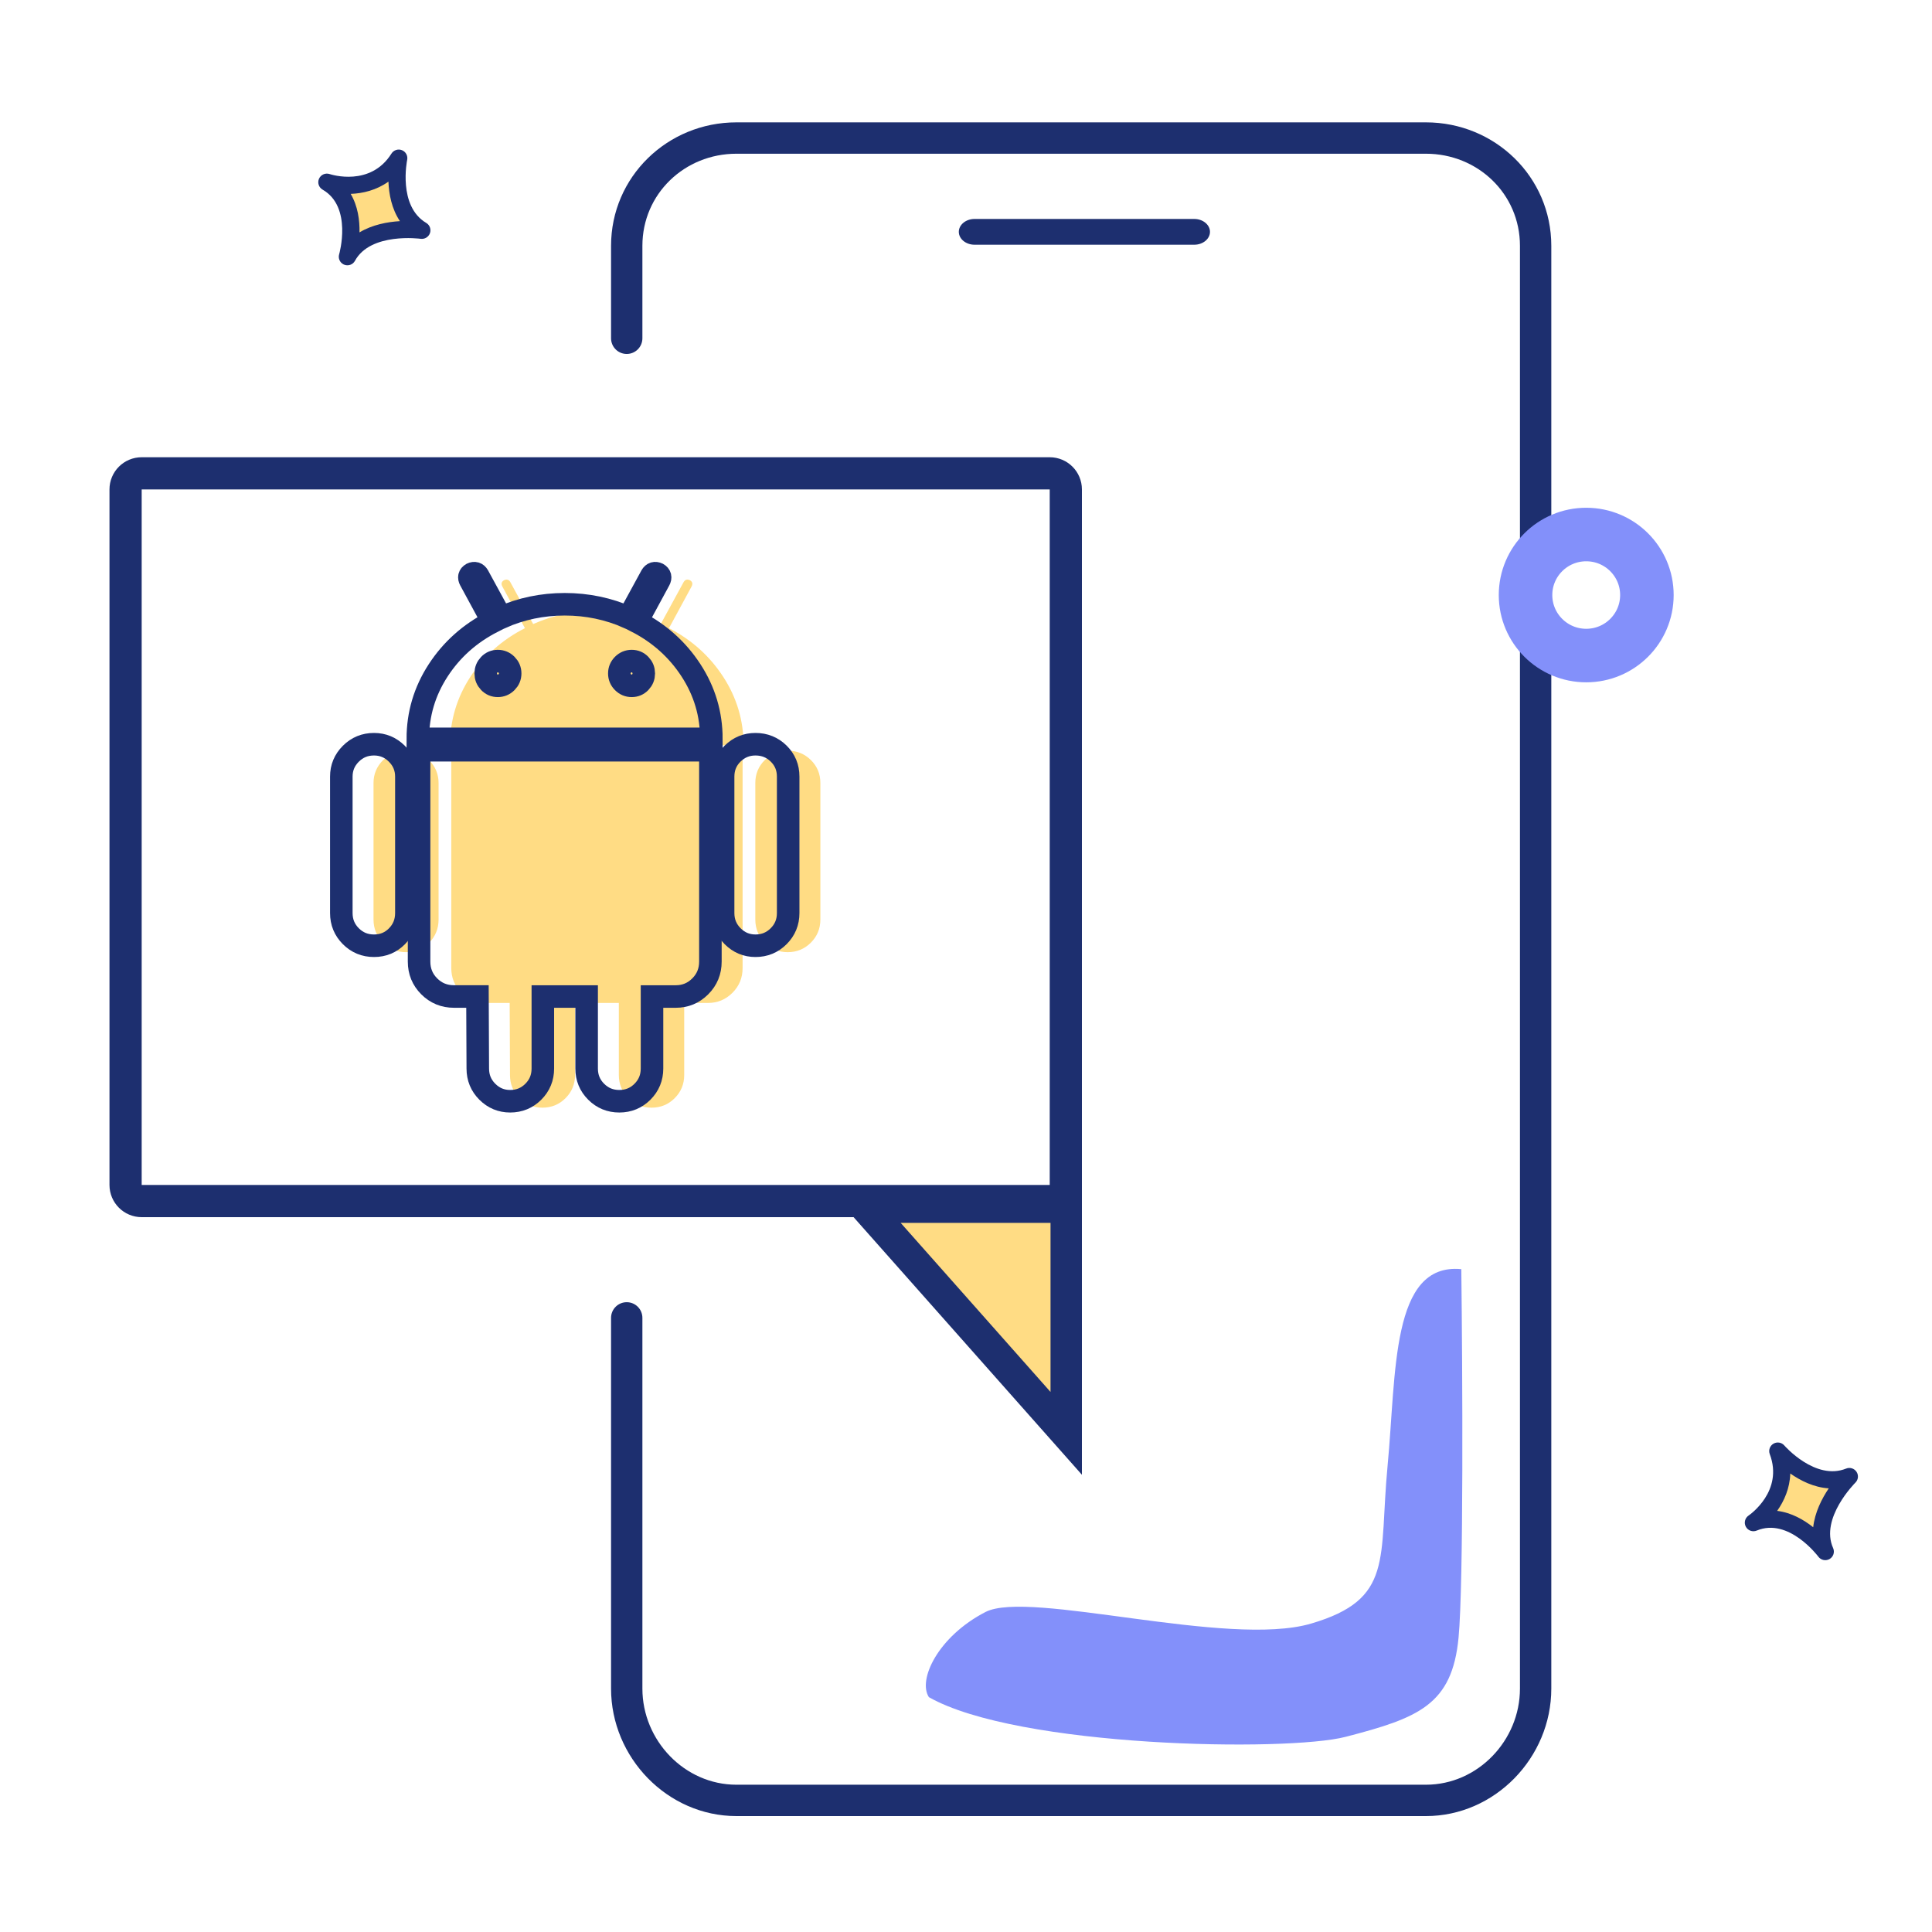 <?xml version="1.0" encoding="UTF-8"?> <svg xmlns="http://www.w3.org/2000/svg" width="300" height="300" viewBox="0 0 300 300" fill="none"><path d="M166.385 225.5L135.885 188.5H165.385L166.385 225.5Z" fill="#FFDC84"></path><path d="M276.065 225.32C278.639 232.146 272.276 236.433 272.276 236.433C278.296 233.918 283.434 240.925 283.434 240.925C280.943 235.374 287.173 229.272 287.173 229.272C281.429 231.585 276.065 225.32 276.065 225.32Z" fill="#FFDC84"></path><path d="M286.664 228.04C281.894 229.962 277.12 224.513 277.073 224.458C276.65 223.967 275.936 223.848 275.379 224.177C274.82 224.506 274.579 225.187 274.808 225.794C276.97 231.527 271.741 235.183 271.52 235.333C270.951 235.717 270.767 236.468 271.093 237.071C271.42 237.674 272.152 237.931 272.785 237.666C277.749 235.593 282.304 241.656 282.348 241.716C282.729 242.235 283.421 242.404 283.994 242.136C284.029 242.119 284.064 242.101 284.098 242.082C284.69 241.74 284.926 241.007 284.646 240.385C282.567 235.755 288.047 230.281 288.101 230.227C288.555 229.782 288.632 229.077 288.282 228.545C287.933 228.013 287.256 227.801 286.664 228.04ZM281.553 237.148C280.088 235.987 278.161 234.873 275.956 234.608C277.051 233.064 277.925 231.088 277.995 228.805C279.562 229.904 281.643 230.965 283.967 231.111C282.899 232.7 281.806 234.832 281.553 237.148Z" fill="#1D2F6F"></path><path d="M221.418 19H114.351C103.645 19 94.885 27.45 94.885 38.17V52.53C94.885 53.873 95.974 54.963 97.318 54.963C98.662 54.963 99.751 53.873 99.751 52.53V38.17C99.751 30.109 106.302 23.87 114.351 23.87H221.418C229.468 23.87 236.018 30.109 236.018 38.17V262.207C236.018 270.262 229.468 277.13 221.418 277.13H114.351C106.302 277.13 99.751 270.262 99.751 262.207V204.637C99.751 203.293 98.662 202.204 97.318 202.204C95.974 202.204 94.885 203.293 94.885 204.637V262.207C94.885 272.922 103.645 282 114.351 282H221.418C232.125 282 240.885 272.922 240.885 262.207V38.17C240.885 27.45 232.125 19 221.418 19Z" fill="#1D2F6F"></path><path d="M187.885 36C187.885 37.1 186.788 38 185.447 38H151.322C149.982 38 148.885 37.1 148.885 36C148.885 34.9 149.982 34 151.322 34H185.447C186.788 34 187.885 34.9 187.885 36Z" fill="#1D2F6F"></path><path d="M163.125 189.889V216.142L139.857 189.889H163.125ZM168 185H129L168 229V185Z" fill="#1D2F6F"></path><path d="M61.925 24.559C58.044 30.739 50.768 28.293 50.768 28.293C56.423 31.542 53.953 39.866 53.953 39.866C56.868 34.524 65.511 35.764 65.511 35.764C60.184 32.611 61.925 24.559 61.925 24.559Z" fill="#FFDC84"></path><path d="M66.184 34.615C61.758 31.997 63.208 24.907 63.223 24.836C63.358 24.203 63.02 23.565 62.42 23.322C61.819 23.079 61.129 23.301 60.784 23.85C57.524 29.042 51.439 27.112 51.186 27.028C50.535 26.809 49.823 27.119 49.541 27.743C49.258 28.368 49.497 29.104 50.092 29.446C54.755 32.125 52.684 39.414 52.663 39.486C52.48 40.102 52.764 40.754 53.327 41.045C53.36 41.063 53.396 41.079 53.432 41.095C54.064 41.356 54.791 41.1 55.117 40.501C57.549 36.044 65.235 37.07 65.311 37.08C65.942 37.17 66.55 36.804 66.762 36.204C66.974 35.604 66.733 34.939 66.184 34.615ZM55.823 36.085C55.859 34.219 55.579 32.015 54.453 30.106C56.348 30.038 58.454 29.533 60.316 28.203C60.39 30.113 60.806 32.406 62.099 34.338C60.185 34.455 57.823 34.881 55.823 36.085Z" fill="#1D2F6F"></path><ellipse cx="246.307" cy="92.397" rx="9.423" ry="9.397" stroke="#8390FA" stroke-width="8.312"></ellipse><path d="M215.462 227.625C216.837 213.19 215.96 196.029 226.911 197.073C227.1 212.661 227.28 245.928 226.484 254.29C225.488 264.742 220.274 266.757 208.944 269.696C199.88 272.047 158.055 271.379 144.237 263.534C142.484 260.855 145.635 254.124 153.031 250.308C159.798 246.815 190.67 255.901 203.587 252.109C216.505 248.317 214.088 242.059 215.462 227.625Z" fill="#8390FA"></path><path d="M19.5 76C19.5 74.619 20.619 73.5 22 73.5H163C164.381 73.5 165.5 74.619 165.5 76V186.5H22C20.619 186.5 19.5 185.381 19.5 184V76Z" stroke="#1D2F6F" stroke-width="5"></path><path d="M63.075 116.562C61.662 116.562 60.464 117.054 59.478 118.04C58.493 119.025 58 120.208 58 121.588V142.778C58 144.192 58.493 145.39 59.478 146.376C60.464 147.361 61.662 147.854 63.075 147.854C64.487 147.854 65.679 147.361 66.649 146.376C67.617 145.39 68.102 144.192 68.102 142.778V121.588C68.102 120.207 67.61 119.025 66.624 118.04C65.639 117.054 64.455 116.562 63.075 116.562Z" fill="#FFDC84"></path><path d="M103.881 97.539L107.379 91.085C107.609 90.657 107.527 90.33 107.134 90.099C106.706 89.9 106.378 90.001 106.148 90.394L102.6 96.9C99.478 95.52 96.177 94.829 92.695 94.829C89.212 94.829 85.91 95.52 82.79 96.9L79.242 90.394C79.011 90.001 78.683 89.901 78.256 90.099C77.861 90.331 77.78 90.657 78.01 91.085L81.509 97.539C77.961 99.349 75.136 101.868 73.033 105.104C70.931 108.342 69.879 111.88 69.879 115.725H115.461C115.461 111.881 114.409 108.343 112.307 105.104C110.204 101.868 107.395 99.349 103.881 97.539Z" fill="#FFDC84"></path><path d="M70.074 150.317C70.074 151.83 70.6 153.11 71.65 154.161C72.702 155.212 73.983 155.737 75.494 155.737H79.141L79.191 166.925C79.191 168.337 79.684 169.537 80.669 170.523C81.654 171.508 82.838 172.001 84.217 172.001C85.629 172.001 86.829 171.508 87.814 170.523C88.8 169.537 89.292 168.338 89.292 166.925V155.738H96.093V166.925C96.093 168.337 96.585 169.537 97.571 170.523C98.556 171.508 99.755 172.001 101.168 172.001C102.58 172.001 103.779 171.508 104.765 170.523C105.75 169.537 106.243 168.338 106.243 166.925V155.738H109.939C111.417 155.738 112.681 155.213 113.734 154.162C114.785 153.111 115.31 151.831 115.31 150.318V117.497H70.074V150.317Z" fill="#FFDC84"></path><path d="M122.311 116.562C120.931 116.562 119.749 117.047 118.763 118.015C117.778 118.985 117.285 120.177 117.285 121.588V142.778C117.285 144.192 117.778 145.39 118.763 146.376C119.749 147.361 120.932 147.854 122.311 147.854C123.723 147.854 124.923 147.361 125.908 146.376C126.894 145.39 127.387 144.192 127.387 142.778V121.588C127.387 120.177 126.894 118.985 125.908 118.015C124.923 117.047 123.723 116.562 122.311 116.562Z" fill="#FFDC84"></path><path d="M58.075 115.562C56.662 115.562 55.464 116.054 54.478 117.04C53.493 118.025 53 119.208 53 120.588V141.778C53 143.192 53.493 144.39 54.478 145.376C55.464 146.361 56.662 146.854 58.075 146.854C59.487 146.854 60.679 146.361 61.649 145.376C62.617 144.39 63.102 143.192 63.102 141.778V120.588C63.102 119.207 62.61 118.025 61.624 117.04C60.639 116.054 59.455 115.562 58.075 115.562Z" stroke="#1D2F6F" stroke-width="3.5"></path><path d="M98.881 96.539L102.379 90.085C102.609 89.657 102.527 89.33 102.134 89.099C101.706 88.9 101.378 89.001 101.148 89.394L97.6 95.9C94.478 94.52 91.177 93.829 87.695 93.829C84.212 93.829 80.91 94.52 77.79 95.9L74.242 89.394C74.011 89.001 73.683 88.901 73.256 89.099C72.861 89.331 72.78 89.657 73.01 90.085L76.509 96.539C72.961 98.349 70.136 100.868 68.033 104.104C65.931 107.342 64.879 110.88 64.879 114.725H110.461C110.461 110.881 109.409 107.343 107.307 104.104C105.204 100.868 102.395 98.349 98.881 96.539ZM78.651 105.927C78.273 106.307 77.821 106.495 77.296 106.495C76.769 106.495 76.327 106.307 75.966 105.927C75.604 105.55 75.424 105.1 75.424 104.573C75.424 104.047 75.604 103.596 75.966 103.218C76.327 102.84 76.77 102.652 77.296 102.652C77.821 102.652 78.273 102.84 78.651 103.218C79.029 103.597 79.219 104.047 79.219 104.573C79.218 105.099 79.028 105.55 78.651 105.927ZM99.422 105.927C99.06 106.307 98.617 106.495 98.092 106.495C97.566 106.495 97.114 106.307 96.736 105.927C96.358 105.55 96.169 105.1 96.169 104.573C96.169 104.047 96.358 103.596 96.736 103.218C97.114 102.84 97.566 102.652 98.092 102.652C98.617 102.652 99.06 102.84 99.422 103.218C99.784 103.597 99.964 104.047 99.964 104.573C99.964 105.099 99.784 105.55 99.422 105.927Z" stroke="#1D2F6F" stroke-width="3.5"></path><path d="M65.074 149.317C65.074 150.83 65.6 152.11 66.65 153.161C67.702 154.212 68.983 154.737 70.494 154.737H74.141L74.191 165.925C74.191 167.337 74.684 168.537 75.669 169.523C76.654 170.508 77.838 171.001 79.217 171.001C80.629 171.001 81.829 170.508 82.814 169.523C83.8 168.537 84.292 167.338 84.292 165.925V154.738H91.093V165.925C91.093 167.337 91.585 168.537 92.571 169.523C93.556 170.508 94.755 171.001 96.168 171.001C97.58 171.001 98.779 170.508 99.765 169.523C100.75 168.537 101.243 167.338 101.243 165.925V154.738H104.939C106.417 154.738 107.681 154.213 108.734 153.162C109.785 152.111 110.31 150.831 110.31 149.318V116.497H65.074V149.317Z" stroke="#1D2F6F" stroke-width="3.5"></path><path d="M117.311 115.562C115.931 115.562 114.749 116.047 113.763 117.015C112.778 117.985 112.285 119.177 112.285 120.588V141.778C112.285 143.192 112.778 144.39 113.763 145.376C114.749 146.361 115.932 146.854 117.311 146.854C118.723 146.854 119.923 146.361 120.908 145.376C121.894 144.39 122.387 143.192 122.387 141.778V120.588C122.387 119.177 121.894 117.985 120.908 117.015C119.923 116.047 118.723 115.562 117.311 115.562Z" stroke="#1D2F6F" stroke-width="3.5"></path></svg> 